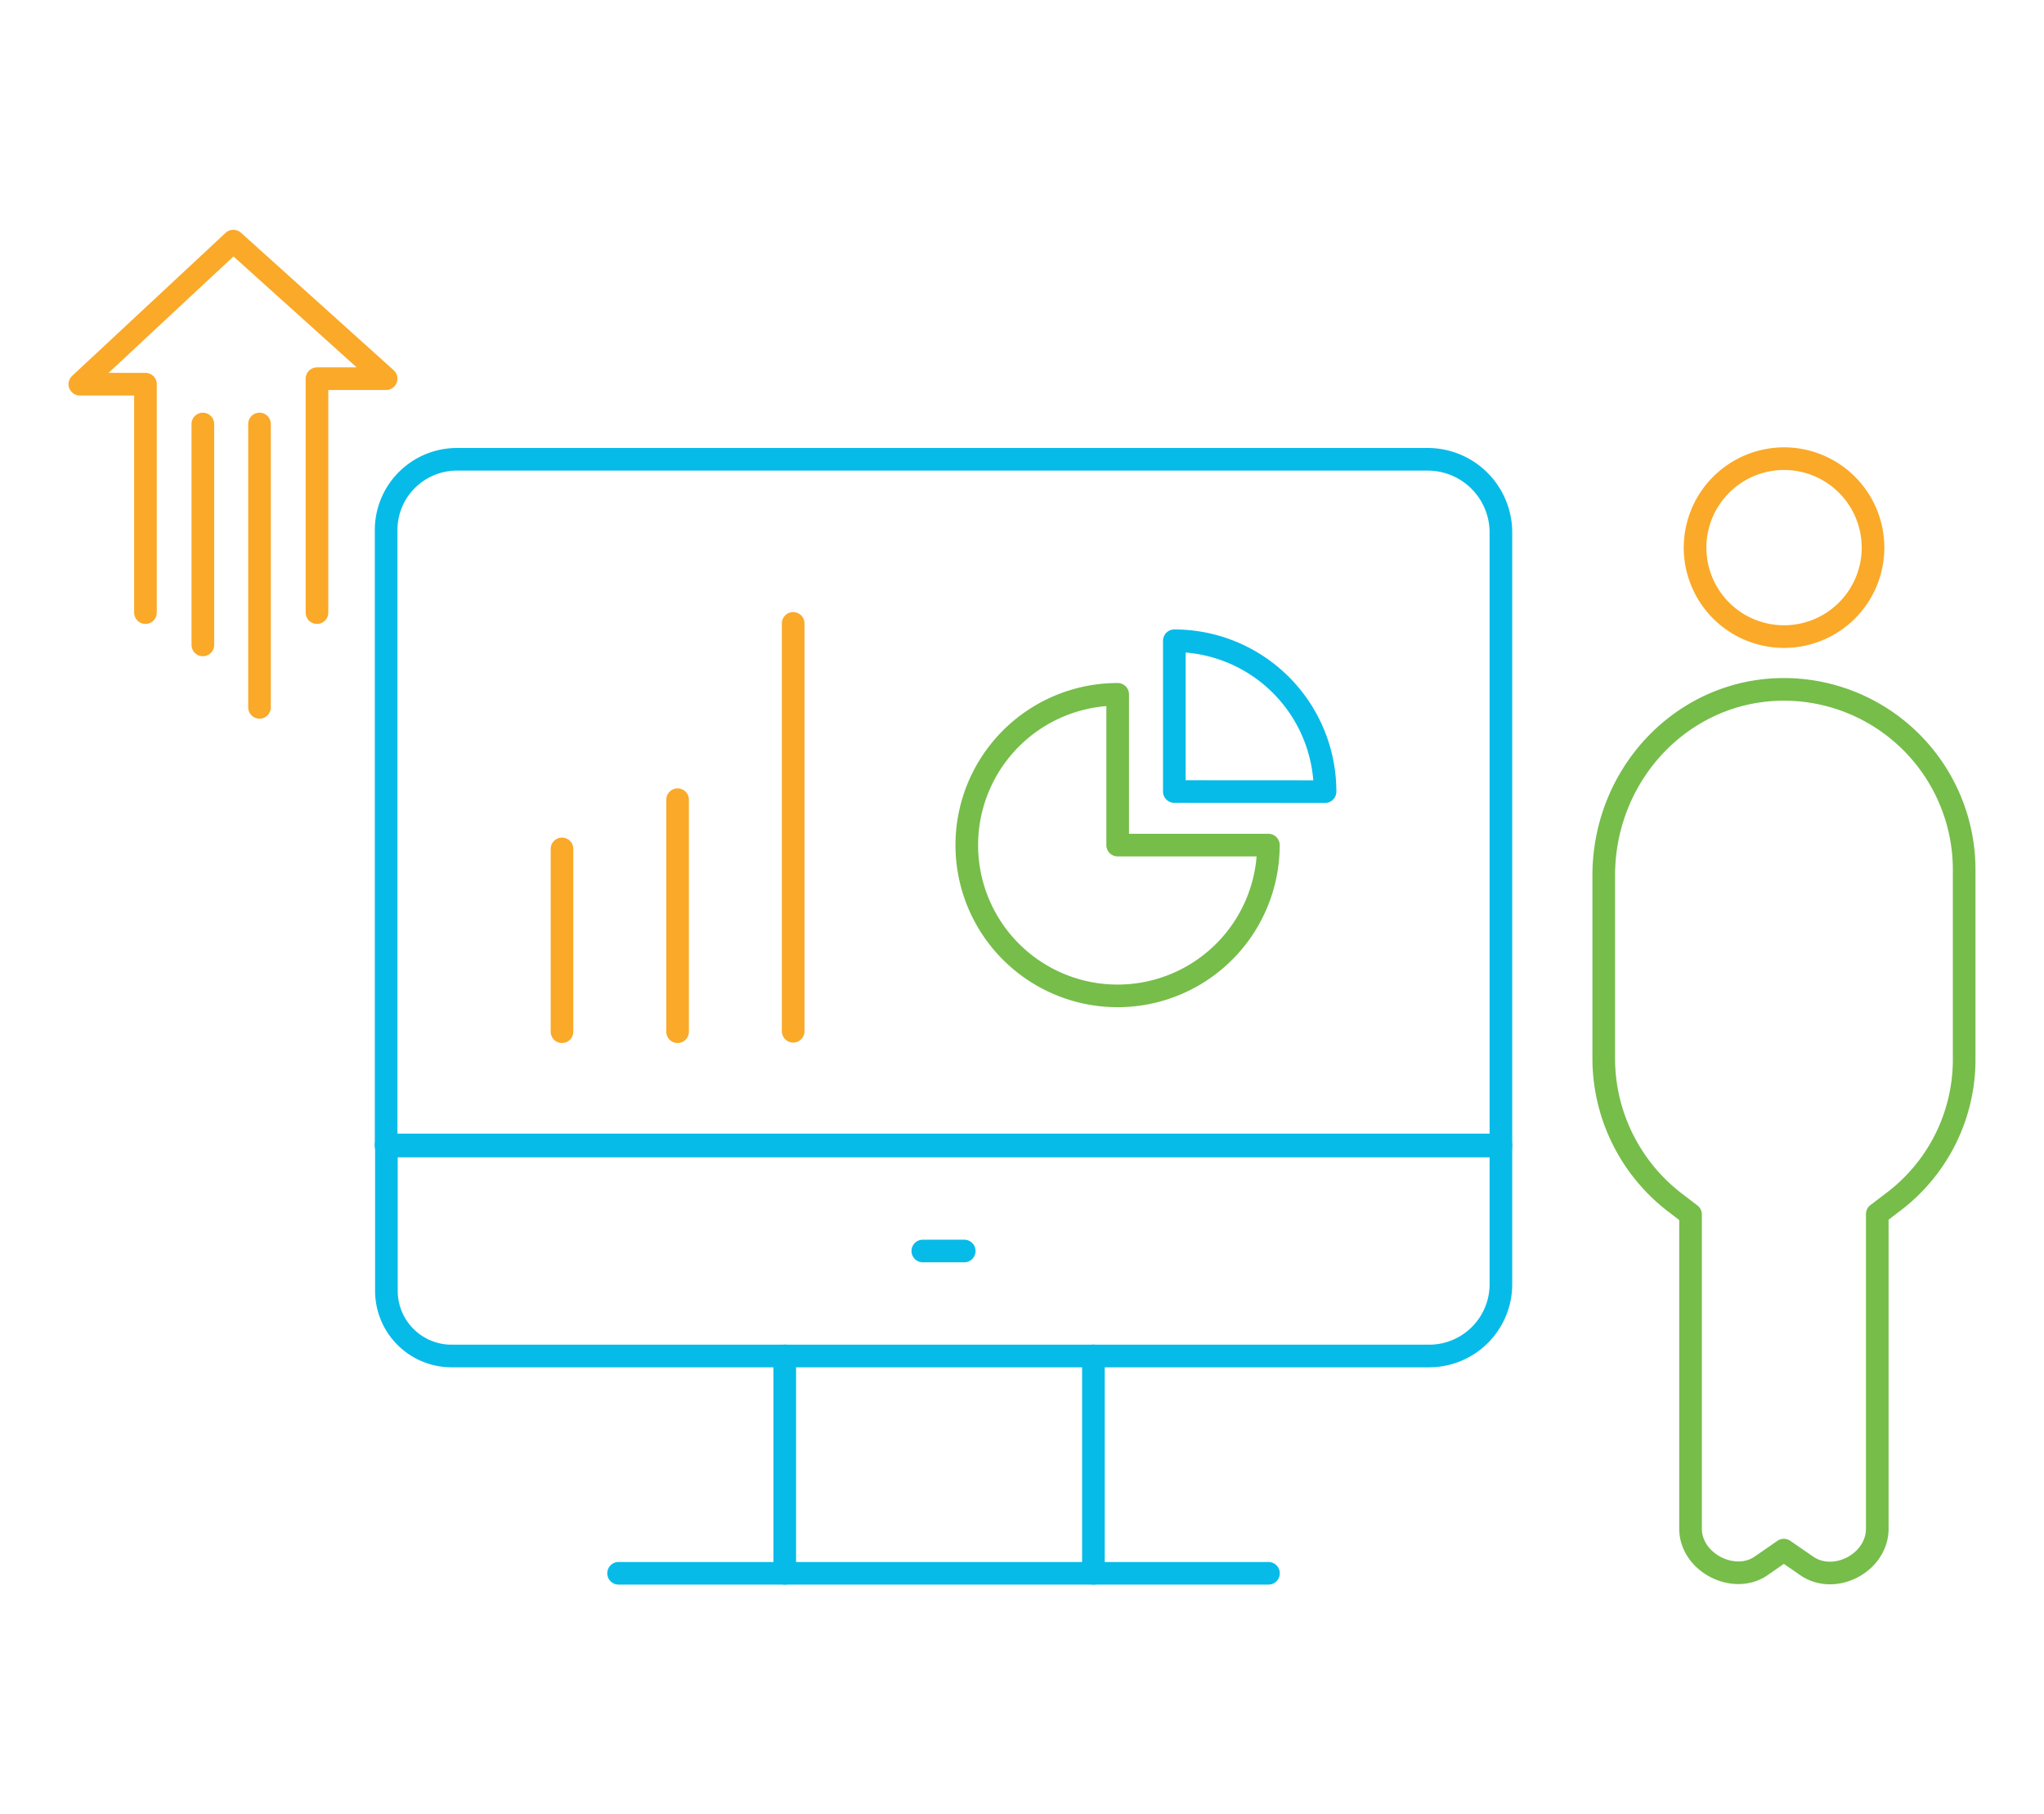 <svg xmlns="http://www.w3.org/2000/svg" viewBox="0 0 225.82 200.47"><defs><style>.a57bd59e-40ff-42f5-bddd-ae8042e8f4e6,.ee961f3d-adac-476d-8a78-ac58fe4670d1,.f0bcdfe2-7723-436f-826d-f8f8c350eab7{fill:none;stroke-linecap:round;stroke-linejoin:round;stroke-width:2.5px;}.ee961f3d-adac-476d-8a78-ac58fe4670d1{stroke:#faa928;}.f0bcdfe2-7723-436f-826d-f8f8c350eab7{stroke:#76bd4a;}.a57bd59e-40ff-42f5-bddd-ae8042e8f4e6{stroke:#07bbe8;}</style></defs><g id="a7941ba9-0f0b-4a11-8598-b37be4ef851c" data-name="Layer 1"><path class="ee961f3d-adac-476d-8a78-ac58fe4670d1" d="M197.09,50.68a9.83,9.83,0,1,1-9.82,9.82A9.84,9.84,0,0,1,197.09,50.68Z"/><path class="f0bcdfe2-7723-436f-826d-f8f8c350eab7" d="M217,117a19.71,19.71,0,0,1-7.88,15.84l-1.72,1.31v34.76c0,3.78-4.74,6.26-7.83,4.09l-2.49-1.72L194.6,173c-3,2.11-7.83-.32-7.83-4.1V134.19l-1.71-1.31A20.08,20.08,0,0,1,177.18,117V96.75c0-11.87,9.72-21.48,21.54-20.51A19.93,19.93,0,0,1,217,96.06Z"/><line class="ee961f3d-adac-476d-8a78-ac58fe4670d1" x1="62.09" y1="93.8" x2="62.09" y2="114"/><line class="ee961f3d-adac-476d-8a78-ac58fe4670d1" x1="74.86" y1="88.36" x2="74.86" y2="114"/><line class="ee961f3d-adac-476d-8a78-ac58fe4670d1" x1="87.63" y1="68.88" x2="87.63" y2="113.95"/><path class="f0bcdfe2-7723-436f-826d-f8f8c350eab7" d="M123.48,76.72a16.66,16.66,0,1,0,16.65,16.66H123.48Z"/><path class="a57bd59e-40ff-42f5-bddd-ae8042e8f4e6" d="M146.39,87.47A16.66,16.66,0,0,0,129.74,70.8V87.46Z"/><path class="a57bd59e-40ff-42f5-bddd-ae8042e8f4e6" d="M50.47,50.75H157.73a8.09,8.09,0,0,1,8.09,8.09v67.79a0,0,0,0,1,0,0H42.66a0,0,0,0,1,0,0V58.57A7.82,7.82,0,0,1,50.47,50.75Z"/><path class="a57bd59e-40ff-42f5-bddd-ae8042e8f4e6" d="M42.66,126.51H165.82a0,0,0,0,1,0,0V141.9a7.93,7.93,0,0,1-7.93,7.93h-108a7.2,7.2,0,0,1-7.2-7.2V126.51A0,0,0,0,1,42.66,126.51Z"/><line class="a57bd59e-40ff-42f5-bddd-ae8042e8f4e6" x1="86.7" y1="149.82" x2="86.7" y2="173.84"/><line class="a57bd59e-40ff-42f5-bddd-ae8042e8f4e6" x1="120.8" y1="149.82" x2="120.8" y2="173.84"/><line class="a57bd59e-40ff-42f5-bddd-ae8042e8f4e6" x1="68.34" y1="173.84" x2="140.14" y2="173.84"/><line class="a57bd59e-40ff-42f5-bddd-ae8042e8f4e6" x1="101.95" y1="138.23" x2="106.53" y2="138.23"/><polyline class="ee961f3d-adac-476d-8a78-ac58fe4670d1" points="16.07 67.69 16.07 42.45 8.82 42.45 25.78 26.64 42.66 41.84 35.02 41.84 35.02 67.69"/><line class="ee961f3d-adac-476d-8a78-ac58fe4670d1" x1="28.67" y1="78.16" x2="28.67" y2="46.85"/><line class="ee961f3d-adac-476d-8a78-ac58fe4670d1" x1="22.41" y1="46.85" x2="22.41" y2="71.26"/></g></svg>